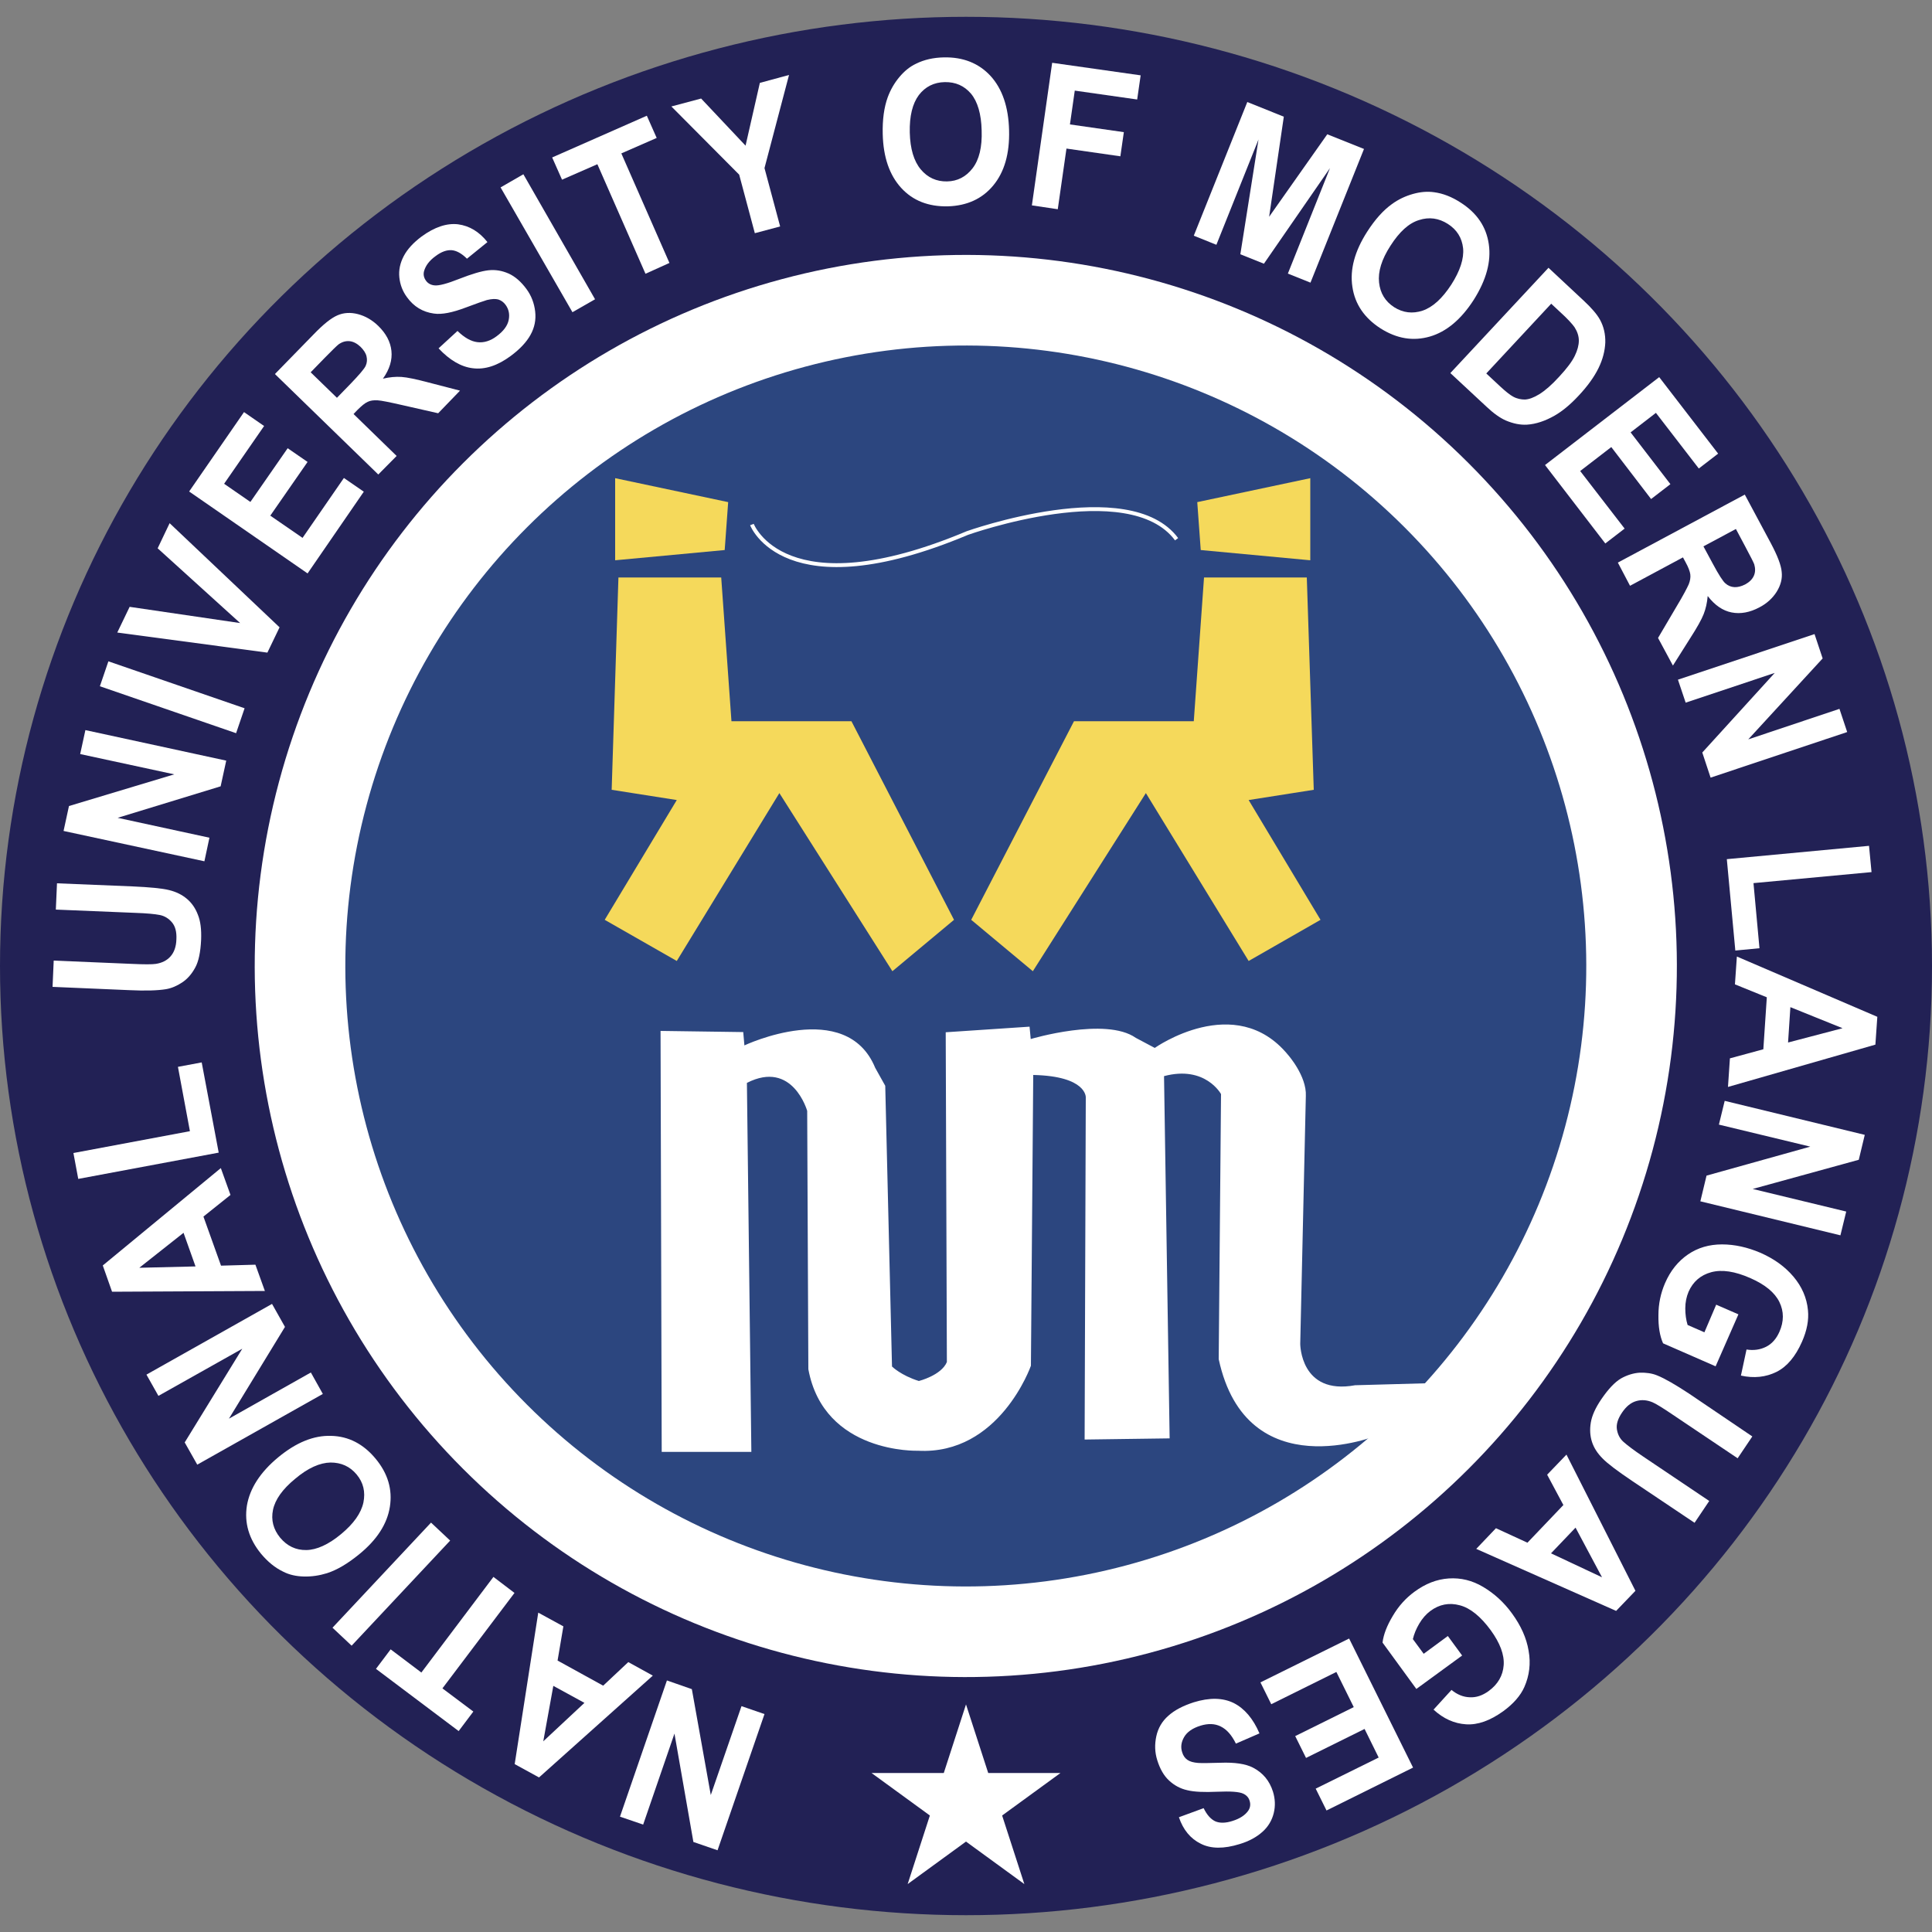 <?xml version="1.0" encoding="utf-8"?>
<!-- Generator: Adobe Illustrator 23.0.1, SVG Export Plug-In . SVG Version: 6.00 Build 0)  -->
<svg version="1.1" id="Layer_1" xmlns="http://www.w3.org/2000/svg" xmlns:xlink="http://www.w3.org/1999/xlink" x="0px" y="0px"
	 viewBox="0 0 1000 1000" style="enable-background:new 0 0 1000 1000;" xml:space="preserve">
<rect x="0" y="0" width="1000" height="1000" fill="#808080" stroke="none"/>
<style type="text/css">
	.st0{fill:#222155;}
	.st1{fill:#FFFFFF;}
	.st2{fill:#2C467F;}
	.st3{fill:#F5D95B;}
	.st4{fill:none;stroke:#FFFFFF;stroke-width:2;stroke-miterlimit:10;}
</style>
<g>
	<ellipse class="st0" cx="500" cy="500" rx="500" ry="491.3"/>
	<g>
		<path class="st1" d="M395.7,887.2l-24.3,70.5l-12.5-4.3l-9.8-56.1l-16.2,47.1l-12-4.1l24.3-70.5l12.9,4.5l9.8,54.8l15.9-46
			L395.7,887.2z"/>
		<path class="st1" d="M278.6,834.7l13,7.1l-3,17.7l23.6,13l13-12.2l12.7,7L279,920l-12.6-6.9L278.6,834.7z M286.4,872.6l-5.2,28.7
			l21.3-19.9L286.4,872.6z"/>
		<path class="st1" d="M266.3,824.5L229,873.9l16,12l-7.6,10.1l-42.8-32.2l7.6-10.1l15.9,12l37.3-49.5L266.3,824.5z"/>
		<path class="st1" d="M233,797.4l-51,54.4l-9.9-9.3l51-54.4L233,797.4z"/>
		<path class="st1" d="M185.9,804.5c-5.9,4.8-11.4,8.1-16.7,9.8c-3.9,1.2-7.9,1.8-11.9,1.7c-4-0.1-7.6-0.9-10.7-2.5
			c-4.2-2-8-5.1-11.5-9.3c-6.3-7.7-8.7-16-7.3-24.9c1.5-8.9,6.9-17.3,16.2-25c9.3-7.7,18.4-11.4,27.4-11.1c9,0.2,16.7,4.2,23,11.8
			c6.4,7.7,8.8,16,7.4,24.9C200.4,788.8,195.1,797,185.9,804.5z M176.6,794c6.5-5.4,10.3-10.8,11.5-16.3c1.1-5.5,0-10.3-3.5-14.5
			c-3.5-4.2-8-6.2-13.5-6.2c-5.5,0.1-11.7,2.8-18.3,8.4c-6.6,5.4-10.4,10.8-11.5,16.1c-1.1,5.3,0.2,10.1,3.7,14.4
			c3.6,4.3,8.1,6.5,13.6,6.4C163.9,802.2,170,799.5,176.6,794z"/>
		<path class="st1" d="M167.1,721.5l-65,36.6l-6.5-11.5l29.8-48.5l-43.4,24.4l-6.2-11l65-36.6l6.7,11.9l-29,47.5l42.4-23.9
			L167.1,721.5z"/>
		<path class="st1" d="M114.3,604.6l5,13.9l-14,11.2l9.1,25.4l17.8-0.5l4.9,13.6L58,668.6l-4.8-13.6L114.3,604.6z M95,638.1
			l-22.9,18.1l29.1-0.7L95,638.1z"/>
		<path class="st1" d="M113.2,596.6l-72.7,13.6L38,596.8l60.3-11.3l-6.2-33.3l12.3-2.3L113.2,596.6z"/>
		<path class="st1" d="M27.2,510.8l0.6-13.6l40.4,1.7c6.4,0.3,10.6,0.3,12.5,0c3.1-0.5,5.6-1.7,7.5-3.8c1.9-2.1,3-5.1,3.1-8.9
			c0.2-3.9-0.6-6.8-2.3-8.8c-1.7-2-3.8-3.3-6.3-3.8c-2.5-0.5-6.7-0.9-12.6-1.1l-41.2-1.7l0.6-13.6l39.1,1.6c8.9,0.4,15.3,1,18.9,1.9
			c3.7,0.9,6.7,2.4,9.2,4.5c2.5,2.1,4.4,4.8,5.7,8.2c1.4,3.4,1.9,7.7,1.7,13c-0.3,6.4-1.3,11.3-3.1,14.5c-1.8,3.3-4,5.8-6.7,7.6
			c-2.7,1.8-5.5,3-8.4,3.5c-4.3,0.7-10.6,0.9-19,0.5L27.2,510.8z"/>
		<path class="st1" d="M105.8,445.8l-72.9-15.7l2.8-12.9l54.5-16.4l-48.7-10.5l2.7-12.4l72.9,15.8l-2.9,13.3l-53.3,16.3l47.5,10.3
			L105.8,445.8z"/>
		<path class="st1" d="M122.2,379.5l-70.5-24.3l4.4-12.9l70.5,24.3L122.2,379.5z"/>
		<path class="st1" d="M138.4,337.8l-77.7-10.4l6.4-13.3l57.2,8.4l-42.7-38.7l6.2-13l56.9,53.9L138.4,337.8z"/>
		<path class="st1" d="M159.2,296.8l-61.3-42.4l28.4-41.1l10.4,7.2L116,250.4l13.6,9.4l19.3-27.8l10.3,7.1l-19.3,27.8l16.7,11.5
			l21.4-31l10.3,7.1L159.2,296.8z"/>
		<path class="st1" d="M195.8,245.6l-53.5-52l20-20.5c5-5.2,9.1-8.5,12.4-9.9c3.2-1.4,6.8-1.6,10.6-0.6c3.8,1,7.3,3,10.5,6.1
			c4,3.9,6.3,8.2,6.8,12.9c0.5,4.7-0.9,9.5-4.4,14.4c3.4-0.8,6.6-1.1,9.6-0.9c3,0.2,7.7,1.2,14.1,2.9l16.2,4.2l-11.3,11.7l-18.5-4.2
			c-6.6-1.5-10.9-2.4-12.9-2.5c-2-0.1-3.7,0.1-5.1,0.8c-1.4,0.6-3.2,2.1-5.4,4.3l-1.9,2l22.3,21.7L195.8,245.6z M174.4,205.9l7-7.2
			c4.5-4.7,7.2-7.8,7.9-9.4c0.7-1.6,0.8-3.2,0.4-4.9c-0.4-1.7-1.5-3.3-3.1-4.9c-1.8-1.7-3.7-2.7-5.6-2.9c-2-0.2-3.8,0.3-5.7,1.6
			c-0.9,0.7-3.3,3-7.1,6.9l-7.4,7.6L174.4,205.9z"/>
		<path class="st1" d="M227,180.3l9.8-9c3.6,3.5,7,5.4,10.3,5.8c3.3,0.4,6.7-0.6,10-3.1c3.5-2.6,5.6-5.4,6.2-8.4
			c0.6-3,0-5.6-1.6-7.8c-1-1.4-2.3-2.3-3.8-2.8c-1.5-0.4-3.4-0.3-5.9,0.3c-1.6,0.5-5.2,1.7-10.7,3.8c-7.1,2.7-12.6,3.8-16.7,3.2
			c-5.8-0.8-10.4-3.6-13.9-8.4c-2.3-3.1-3.6-6.5-4-10.3c-0.4-3.8,0.4-7.5,2.3-11.1c1.9-3.6,5-6.9,9.1-10c6.8-5,13.2-7.1,19-6.4
			c5.9,0.8,10.9,3.8,15.2,9.2l-10.6,8.6c-2.7-2.7-5.4-4.2-7.9-4.4c-2.5-0.2-5.4,0.8-8.4,3.1c-3.2,2.3-5.1,4.9-5.9,7.7
			c-0.5,1.8-0.1,3.5,1,5c1,1.4,2.5,2.2,4.3,2.4c2.3,0.3,6.7-0.9,13-3.4c6.4-2.5,11.4-4,15-4.4c3.7-0.4,7.1,0.2,10.5,1.7
			c3.3,1.5,6.4,4.2,9.2,8c2.5,3.4,4,7.3,4.5,11.6c0.5,4.3-0.3,8.3-2.4,12.1c-2.1,3.8-5.5,7.4-10.2,10.9c-6.9,5.1-13.4,7.2-19.7,6.4
			C238.7,189.9,232.7,186.4,227,180.3z"/>
		<path class="st1" d="M296.3,161.6L259.1,97l11.8-6.8l37.1,64.7L296.3,161.6z"/>
		<path class="st1" d="M334.1,141.7L309.2,85l-18.3,8l-5.1-11.5l49-21.6l5.1,11.5l-18.3,8l24.9,56.7L334.1,141.7z"/>
		<path class="st1" d="M390.7,120.7l-8.1-30.3l-35.1-35.3l15.4-4.1l23,24.4l7.4-32.5l15.1-4.1L395.7,87l8.1,30.2L390.7,120.7z"/>
		<path class="st1" d="M456.9,69.5c-0.2-7.6,0.7-14,2.6-19.2c1.4-3.8,3.4-7.3,6-10.4c2.6-3.1,5.4-5.4,8.6-6.9
			c4.2-2.1,9-3.2,14.5-3.3c9.9-0.2,18,3,24.1,9.6c6.1,6.7,9.3,16.1,9.6,28.2c0.3,12-2.4,21.5-8.2,28.5c-5.7,6.9-13.6,10.5-23.5,10.8
			c-10,0.2-18.1-2.9-24.2-9.6C460.4,90.6,457.2,81.4,456.9,69.5z M470.9,68.6c0.2,8.4,2.1,14.8,5.7,19.1c3.6,4.3,8.2,6.3,13.6,6.2
			c5.4-0.1,9.8-2.4,13.2-6.8c3.4-4.4,5-10.9,4.7-19.6c-0.2-8.5-2.1-14.9-5.5-19c-3.5-4.1-8-6.1-13.6-6c-5.6,0.1-10.1,2.4-13.4,6.7
			C472.3,53.6,470.7,60.1,470.9,68.6z"/>
		<path class="st1" d="M534.1,106.3l10.5-73.8l45.8,6.5l-1.8,12.5l-32.3-4.6l-2.5,17.5l27.9,4l-1.8,12.5l-27.9-4l-4.5,31.4
			L534.1,106.3z"/>
		<path class="st1" d="M617.9,122l27.7-69.2l18.9,7.6l-7.6,51.8l30.1-42.7l19,7.6l-27.7,69.2l-11.7-4.7L688.4,87l-34.2,49.5
			l-12.2-4.9l9.4-59.4l-21.8,54.5L617.9,122z"/>
		<path class="st1" d="M707.6,120c4.1-6.4,8.4-11.2,12.9-14.4c3.3-2.4,6.9-4.1,10.8-5.2c3.9-1.1,7.5-1.4,11-0.9
			c4.6,0.6,9.2,2.4,13.8,5.4c8.4,5.4,13.2,12.5,14.5,21.5c1.3,9-1.3,18.5-7.8,28.8c-6.5,10.1-14.1,16.5-22.7,19
			c-8.7,2.5-17.1,1.1-25.5-4.2c-8.4-5.4-13.3-12.6-14.6-21.5C698.6,139.5,701.2,130,707.6,120z M719.7,127.2
			c-4.6,7.1-6.5,13.4-5.9,19c0.6,5.6,3.2,9.8,7.8,12.8c4.6,2.9,9.5,3.5,14.7,1.8c5.3-1.8,10.2-6.3,14.9-13.5
			c4.6-7.2,6.6-13.5,6.1-18.8c-0.6-5.4-3.2-9.6-7.9-12.6c-4.7-3-9.7-3.7-14.9-2C729.2,115.5,724.3,120,719.7,127.2z"/>
		<path class="st1" d="M801.5,138.6l18.2,17c4.1,3.8,6.9,7.1,8.4,9.8c2,3.6,2.9,7.6,2.8,11.9c-0.2,4.3-1.3,8.7-3.5,13.2
			c-2.2,4.5-5.6,9.3-10.4,14.4c-4.2,4.5-8.3,7.9-12.3,10.2c-4.9,2.8-9.7,4.4-14.3,4.7c-3.5,0.2-7.1-0.5-11.1-2.2
			c-2.9-1.3-6.2-3.6-9.9-7.1l-18.7-17.4L801.5,138.6z M802.9,157.2l-33.6,36.1l7.4,6.9c2.8,2.6,5,4.3,6.5,5.1c2,1.1,4.1,1.5,6.1,1.5
			c2.1-0.1,4.6-1,7.5-2.8c2.9-1.8,6.4-4.8,10.3-9.1c3.9-4.2,6.6-7.8,8-10.7c1.4-2.9,2.1-5.5,2.1-7.9c0-2.4-0.8-4.7-2.2-6.9
			c-1.1-1.6-3.6-4.4-7.7-8.1L802.9,157.2z"/>
		<path class="st1" d="M799.7,240.7l59.1-45.5l30.5,39.6l-10,7.7l-22.2-28.8L844,223.8l20.6,26.8l-10,7.7L834,231.4l-16.1,12.4
			l23,29.8l-10,7.7L799.7,240.7z"/>
		<path class="st1" d="M837.4,291.2l65.7-35.2l13.5,25.2c3.4,6.4,5.3,11.3,5.6,14.8c0.4,3.5-0.5,6.9-2.6,10.3
			c-2.1,3.3-5.1,6.1-9,8.1c-4.9,2.6-9.7,3.5-14.3,2.6c-4.6-0.9-8.7-3.7-12.4-8.5c-0.3,3.5-1,6.6-2.1,9.4c-1.1,2.8-3.4,6.9-7,12.5
			l-8.9,14.1l-7.7-14.3l9.6-16.3c3.5-5.8,5.5-9.7,6.3-11.5c0.7-1.8,1-3.5,0.8-5.1c-0.2-1.5-1-3.7-2.5-6.4l-1.3-2.4l-27.4,14.7
			L837.4,291.2z M881.7,282.8l4.8,8.9c3.1,5.8,5.3,9.2,6.6,10.3c1.3,1.1,2.8,1.8,4.6,1.9c1.7,0.1,3.6-0.4,5.6-1.4
			c2.2-1.2,3.7-2.7,4.5-4.5c0.8-1.8,0.8-3.8,0.2-5.9c-0.4-1.1-1.9-4-4.5-8.9l-5-9.4L881.7,282.8z"/>
		<path class="st1" d="M868.5,351.8l70.7-23.6l4.2,12.6l-38.5,41.9l47.2-15.8l4,12l-70.7,23.6l-4.3-13l37.5-41.2l-46.1,15.4
			L868.5,351.8z"/>
		<path class="st1" d="M893.8,444.7l73.6-6.9l1.3,13.6l-61.1,5.7l3.1,33.7l-12.5,1.2L893.8,444.7z"/>
		<path class="st1" d="M894.4,562.6l1-14.8l17.3-4.7l1.8-26.9l-16.5-6.7l1-14.4l72.7,31.2l-1,14.4L894.4,562.6z M925.5,539.6
			l28.2-7.4l-27-10.9L925.5,539.6z"/>
		<path class="st1" d="M892.7,569.8l72.5,17.6l-3.1,12.9l-54.9,15.1l48.4,11.7l-3,12.3l-72.5-17.6l3.2-13.3l53.7-15l-47.3-11.4
			L892.7,569.8z"/>
		<path class="st1" d="M888.3,675.3l11.5,5L888,707.2l-27.2-11.9c-1.7-3.8-2.5-8.7-2.4-14.6c0-5.9,1.2-11.4,3.4-16.5
			c2.8-6.5,6.8-11.4,11.9-14.9c5.1-3.5,11-5.2,17.6-5.2c6.6,0,13.2,1.5,19.8,4.3c7.1,3.1,12.8,7.2,17.2,12.4
			c4.3,5.1,6.9,10.9,7.5,17.4c0.5,5-0.5,10.4-3.1,16.3c-3.4,7.7-7.8,12.9-13.2,15.6c-5.5,2.7-11.6,3.4-18.4,1.9l2.9-13.5
			c3.7,0.6,7.1,0.1,10.1-1.4c3-1.5,5.3-4.1,6.9-7.7c2.4-5.4,2.4-10.6,0-15.5c-2.4-4.9-7.4-9-14.9-12.3c-8.1-3.6-14.9-4.6-20.4-3.1
			c-5.5,1.5-9.4,4.9-11.7,10.1c-1.1,2.6-1.7,5.5-1.7,8.6c0,3.1,0.4,6,1.2,8.6l8.7,3.8L888.3,675.3z"/>
		<path class="st1" d="M907,743.5l-7.6,11.3l-33.5-22.5c-5.3-3.6-8.9-5.8-10.6-6.5c-2.9-1.2-5.7-1.4-8.4-0.6
			c-2.8,0.8-5.2,2.8-7.3,5.9c-2.2,3.2-3.1,6.1-2.7,8.7c0.4,2.6,1.5,4.8,3.4,6.5c1.9,1.7,5.3,4.3,10.2,7.6l34.2,23l-7.6,11.3
			l-32.5-21.8c-7.4-5-12.5-8.8-15.1-11.5c-2.7-2.7-4.5-5.5-5.5-8.6c-1-3.1-1.2-6.4-0.6-10c0.6-3.6,2.4-7.6,5.4-12
			c3.6-5.3,7-8.9,10.2-10.8c3.2-1.8,6.5-2.8,9.7-3c3.3-0.1,6.3,0.3,9,1.4c4,1.6,9.5,4.8,16.5,9.4L907,743.5z"/>
		<path class="st1" d="M764.1,801.7l10.2-10.7l16.3,7.5l18.6-19.5l-8.4-15.7l10-10.4l35.7,70.5l-10,10.4L764.1,801.7z M802.8,804
			l26.4,12.4l-13.7-25.7L802.8,804z"/>
		<path class="st1" d="M749.4,846.8l7.4,10.1l-23.7,17.3l-17.5-24c0.5-4.2,2.3-8.8,5.3-13.8c3-5.1,6.7-9.2,11.2-12.5
			c5.7-4.2,11.6-6.5,17.8-6.9c6.2-0.4,12.1,1,17.8,4.4c5.7,3.4,10.7,7.9,14.9,13.7c4.6,6.3,7.5,12.7,8.6,19.3
			c1.2,6.6,0.4,12.9-2.2,18.8c-2,4.5-5.7,8.7-10.9,12.5c-6.8,4.9-13.2,7.2-19.3,6.8c-6.1-0.4-11.7-2.9-16.8-7.6l9.3-10.2
			c2.9,2.4,6.1,3.7,9.4,3.8c3.4,0.2,6.6-0.9,9.8-3.2c4.8-3.5,7.4-8,7.8-13.4c0.4-5.4-1.9-11.5-6.7-18.1c-5.2-7.1-10.6-11.5-16-12.9
			c-5.5-1.5-10.6-0.5-15.2,2.9c-2.3,1.7-4.2,3.9-5.8,6.6c-1.6,2.7-2.7,5.4-3.3,8l5.6,7.6L749.4,846.8z"/>
		<path class="st1" d="M698.3,848.1l33.1,66.8l-44.8,22.2l-5.6-11.3l32.6-16.1l-7.3-14.8l-30.3,15l-5.6-11.3l30.3-15l-9-18.2
			l-33.7,16.7l-5.6-11.3L698.3,848.1z"/>
		<path class="st1" d="M651.9,897.2l-12.2,5.3c-2.2-4.5-4.8-7.4-7.9-8.9c-3-1.5-6.5-1.6-10.4-0.4c-4.2,1.3-7,3.3-8.5,5.9
			c-1.5,2.6-1.9,5.2-1,7.9c0.5,1.7,1.4,3,2.7,3.9c1.3,0.9,3.1,1.4,5.6,1.6c1.7,0.1,5.5,0.1,11.4-0.1c7.6-0.3,13.2,0.6,16.9,2.5
			c5.2,2.7,8.6,6.8,10.4,12.5c1.1,3.6,1.3,7.3,0.4,11c-0.9,3.7-2.8,7-5.8,9.7c-3,2.7-6.9,4.9-11.9,6.4c-8.1,2.5-14.8,2.5-20.1-0.2
			c-5.3-2.6-9.1-7.2-11.3-13.7l12.8-4.7c1.7,3.5,3.7,5.7,6,6.8c2.3,1,5.3,1,9-0.2c3.8-1.2,6.5-3,8.1-5.3c1-1.5,1.3-3.2,0.7-5.1
			c-0.5-1.7-1.6-2.9-3.3-3.7c-2.1-1-6.6-1.3-13.4-1c-6.8,0.3-12,0.1-15.6-0.8c-3.6-0.8-6.7-2.5-9.4-5c-2.7-2.5-4.7-6-6.1-10.5
			c-1.3-4.1-1.4-8.2-0.5-12.4c0.9-4.2,3-7.8,6.2-10.6c3.2-2.9,7.6-5.2,13.2-7c8.1-2.5,15-2.4,20.7,0.4
			C644.1,884.3,648.6,889.5,651.9,897.2z"/>
	</g>
	
		<ellipse transform="matrix(0.707 -0.707 0.707 0.707 -207.105 499.998)" class="st1" cx="500" cy="500" rx="368.1" ry="368.1"/>
	
		<ellipse transform="matrix(0.707 -0.707 0.707 0.707 -207.105 499.998)" class="st2" cx="500" cy="500" rx="321.2" ry="321.2"/>
	<path class="st1" d="M342.5,751.8l-0.6-218.2l42.8,0.6l0.6,6.9c0,0,52.7-24.9,67.7,11.6l5.2,9.3l3.5,145.3c0,0,4.6,4.6,13.9,7.5
		c0,0,11.6-2.9,14.5-9.8l-0.6-170.7l43.4-2.9l0.6,6.4c0,0,38.8-11.6,54.4-0.6l9.8,5.2c0,0,41.7-29.5,68.9,3.5c0,0,9.8,11,9.3,21.4
		L673,695.6c0,0,0,26.6,28.4,21.4l43.4-1.2l13.3,1.7l-26,35.3c0,0-13.9,13.3-17.9,15c-4.1,1.7-1.2-24.9-1.2-24.9
		s-67.7,27.8-82.2-39.4l1.2-137.2c0,0-8.1-15-29.5-9.3l2.9,187.5l-44,0.6l0.6-177.1c0,0,0.6-11-27.2-11.6l-1.2,150.5
		c0,0-16.2,46.3-58.5,44c0,0-48.6,1.7-56.7-42.2l-0.6-133.7c0,0-7.5-26.6-31.2-14.5l2.3,191H342.5z"/>
	<polygon class="st3" points="320.1,298.9 316.6,408.8 350.3,414.1 313,476.1 350.3,497.4 403.4,410.5 461.9,502.7 493.8,476.1 
		440.7,373.3 378.6,373.3 373.3,298.9 	"/>
	<polygon class="st3" points="318.4,247.5 318.4,290 375.1,284.7 376.9,259.9 	"/>
	<polygon class="st3" points="676.4,298.9 680,408.8 646.3,414.1 683.5,476.1 646.3,497.4 593.1,410.5 534.6,502.7 502.7,476.1 
		555.9,373.3 617.9,373.3 623.2,298.9 	"/>
	<polygon class="st3" points="678.2,247.5 678.2,290 621.5,284.7 619.7,259.9 	"/>
	<path class="st4" d="M389.2,271.5c0,0,16.7,44.2,111.5,4.4c0,0,83.7-29.9,108.3,3.2"/>
	<polygon class="st1" points="500,882.2 511.5,917.7 548.9,917.7 518.7,939.7 530.2,975.2 500,953.2 469.8,975.2 481.3,939.7 
		451.1,917.7 488.5,917.7 	"/>
</g>
</svg>
